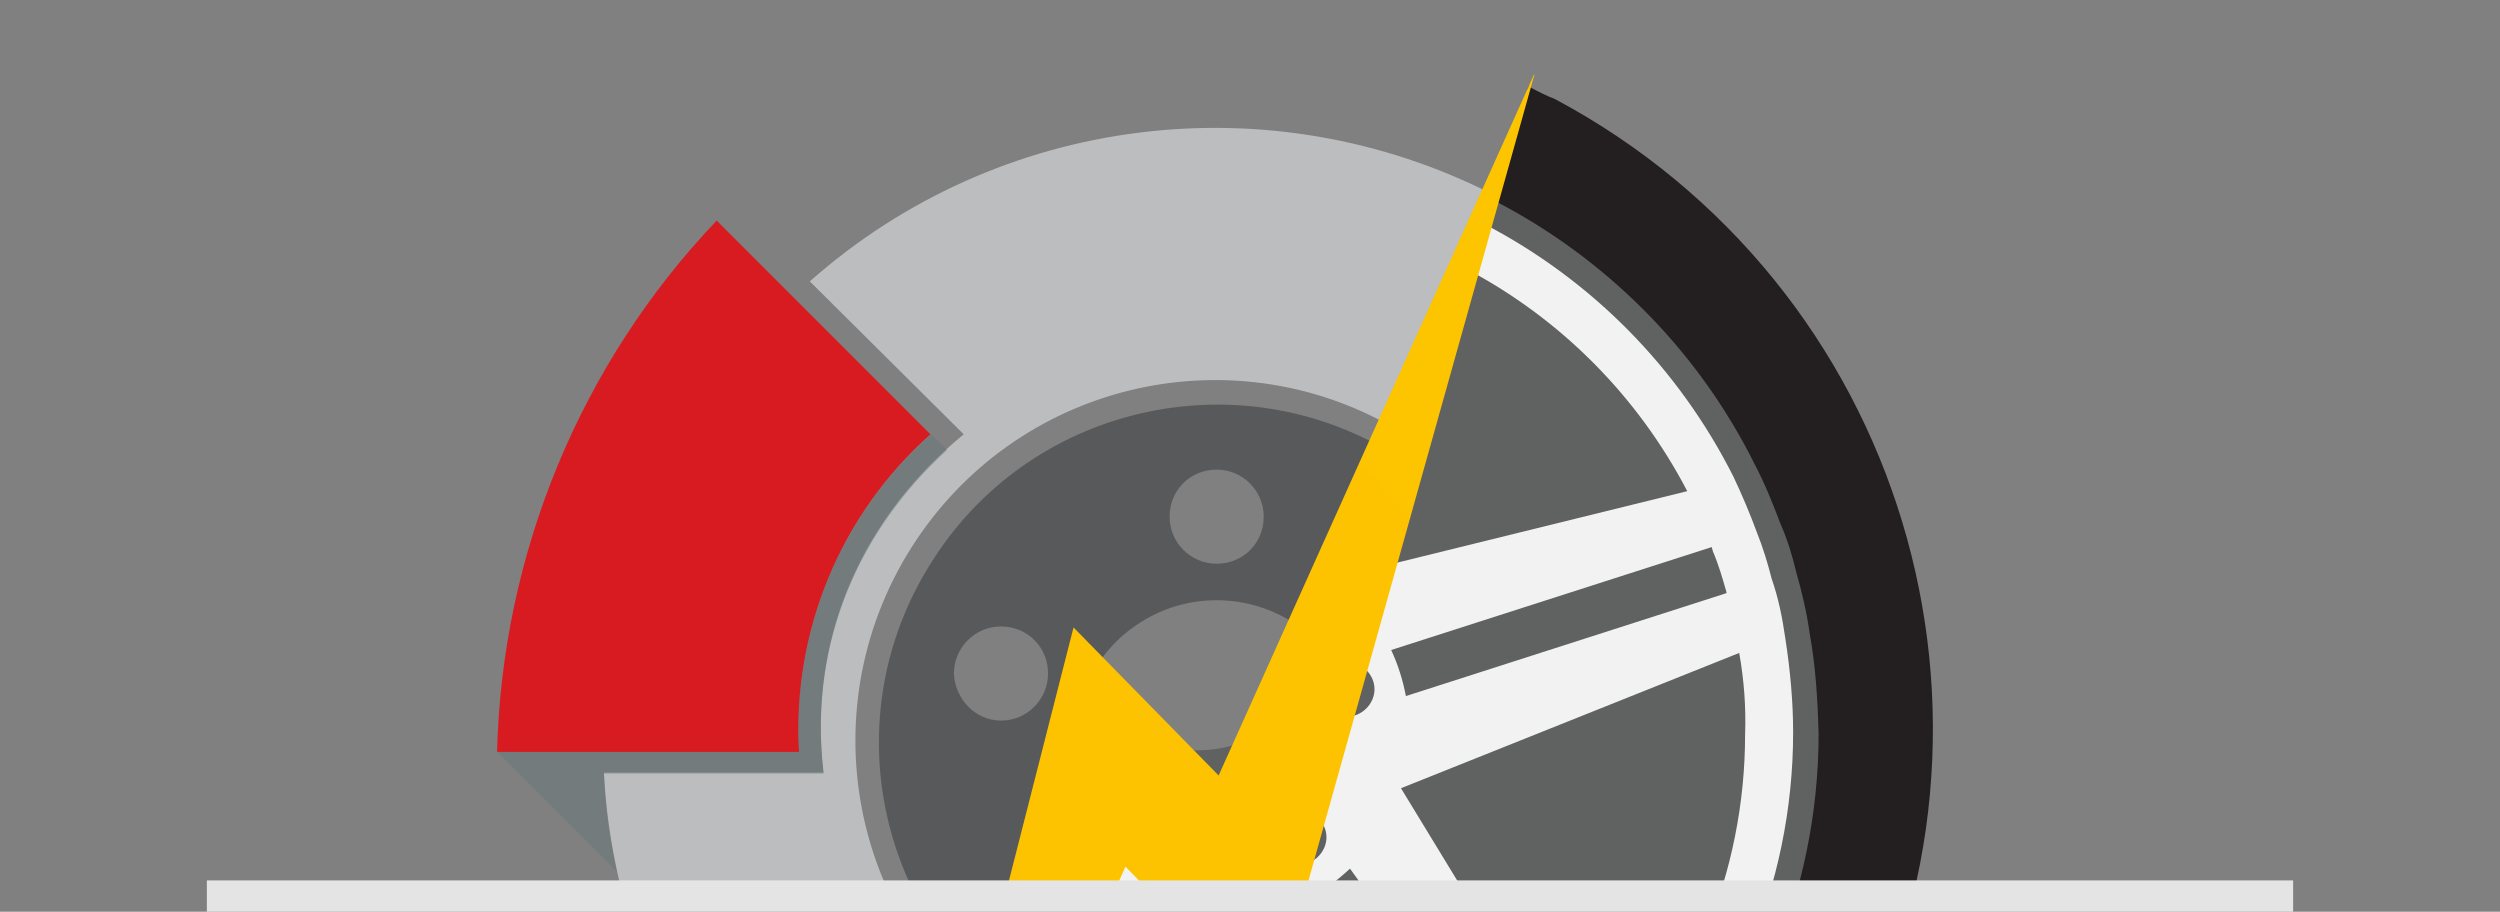 <?xml version="1.0" encoding="utf-8"?>
<!-- Generator: Adobe Illustrator 23.0.1, SVG Export Plug-In . SVG Version: 6.00 Build 0)  -->
<svg version="1.1" id="Capa_1" xmlns="http://www.w3.org/2000/svg" xmlns:xlink="http://www.w3.org/1999/xlink" x="0px" y="0px"
	 viewBox="0 0 255 93" style="enable-background:new 0 0 255 93;" xml:space="preserve">
<rect x="0" y="0" width="255" height="93" fill="#808080" stroke="none"/>
<style type="text/css">
	.st0{clip-path:url(#SVGID_2_);}
	.st1{fill:#606161;}
	.st2{fill:#231F20;}
	.st3{fill:#F2F2F2;}
	.st4{fill:url(#SVGID_3_);}
	.st5{fill:#58595B;}
	.st6{fill:url(#SVGID_4_);}
	.st7{opacity:0.5;fill:#66777B;enable-background:new    ;}
	.st8{fill:url(#SVGID_5_);}
	.st9{fill:#E4E4E4;}
</style>
<title>Sin título-1</title>
<g>
	<g>
		<g>
			<defs>
				<rect id="SVGID_1_" x="4.9" y="7.6" width="246.1" height="82.3"/>
			</defs>
			<clipPath id="SVGID_2_">
				<use xlink:href="#SVGID_1_"  style="overflow:visible;"/>
			</clipPath>
			<g class="st0">
				<path class="st1" d="M153.2,17.1c-6,18.1-12.9,35.9-20.8,53.3c-3.3,7.2-12.9,7.6-18.6,3.6c-0.2,0.9-0.4,2-0.6,2.8
					c-1.4,4.9-3.7,9.6-5.4,14.4c-3.4,9.5-10.4,20.9-11.7,30.7c-0.3,2.5-1.6,4.7-3.5,6.3l-0.5,2.2c31,17.4,70.2,6.4,87.6-24.6
					s6.4-70.2-24.6-87.6C154.5,17.8,153.8,17.5,153.2,17.1z"/>
				<path class="st2" d="M155.9,8.8c-0.1,0.3-0.1,0.5-0.2,0.7c-1.2,3.7-2.4,7.3-3.6,10.8c11.6,5.9,21.1,15.4,26.9,27.1
					c1,1.9,1.8,3.9,2.6,6c0.7,1.6,1.2,3.2,1.6,4.9c0.6,2.1,1.1,4.2,1.4,6.4c0.6,3.3,0.8,6.7,0.9,10.1c0,16.3-6.7,32-18.4,43.3
					l-4.7,4.2c-1.3,1-2.8,2.1-4.4,3.1c-1.8,1.2-3.7,2.3-5.6,3.3c-8.6,4.5-18.2,6.8-27.9,6.8h-0.2c-9.8,0-19.5-2.4-28.2-7.1l-2.3-1.4
					c-0.4,0.4-0.7,0.8-1.2,1.1c-0.7,3.6-1.7,7.1-2.8,10.6c35.5,19,79.7,5.7,98.7-29.9s5.7-79.7-29.9-98.7
					C157.8,9.8,156.8,9.3,155.9,8.8L155.9,8.8z"/>
				<path class="st3" d="M182.1,65.1c-0.3-2.1-0.7-4.1-1.4-6.1c-0.4-1.6-0.9-3.2-1.5-4.7c-0.7-1.9-1.5-3.8-2.4-5.7
					c-5.6-11.1-14.5-20.1-25.5-25.8l-1.6,4.7c9.6,5.1,17.4,13,22.4,22.6l-34.5,8.5c-1.7,3.9-3.4,7.8-5.2,11.8
					c-0.2,0.5-0.4,0.9-0.7,1.3c0.4,1,0.6,2,0.6,3c0.1,4.3-3.4,7.8-7.6,7.8c-4,0.1-7.4-3-7.8-7c-1.1-0.4-2.1-0.9-3.1-1.6
					c-0.2,0.9-0.4,2-0.6,2.8c-1.4,4.9-3.7,9.6-5.4,14.4c-0.4,1.3-1,2.5-1.5,3.8l4.8-6.6c1.2,1.2,2.5,2.2,4,3l-17.3,23.4
					c-0.8,2.3-1.4,4.6-1.7,7c-0.2,1-0.5,2.1-0.9,3l2.1,1.3c16.9,9,37.1,9.1,54,0.3c1.9-0.9,3.7-1.9,5.4-3.1c1.4-0.9,2.8-1.9,4-2.9
					l4.6-4.1c11.2-10.9,17.6-25.9,17.6-41.5C182.9,71.6,182.6,68.3,182.1,65.1z M174.6,55.8c0,0.1,0.1,0.3,0.1,0.4
					c0.6,1.4,1,2.8,1.4,4.2c0,0,0,0.1,0,0.1L143.4,71c-0.3-1.6-0.8-3.2-1.5-4.7L174.6,55.8z M137.4,67.5c1.5,0,2.8,1.3,2.8,2.8
					c0,1.5-1.3,2.8-2.8,2.8c-1.5,0-2.8-1.3-2.8-2.8C134.6,68.8,135.8,67.5,137.4,67.5C137.4,67.5,137.4,67.5,137.4,67.5z
					 M132.5,82.6c1.5,0,2.8,1.3,2.8,2.8c0,1.5-1.3,2.8-2.8,2.8c-1.5,0-2.8-1.2-2.8-2.8C129.7,83.9,130.9,82.6,132.5,82.6
					C132.5,82.6,132.5,82.6,132.5,82.6z M113.7,85.4c0-1.5,1.2-2.8,2.8-2.8c1.5,0,2.8,1.2,2.8,2.8c0,1.5-1.2,2.8-2.8,2.8
					c0,0,0,0,0,0C115,88.2,113.7,87,113.7,85.4z M124.3,128.2c-8.4,0-16.7-2-24.2-5.9l24.1-28.4l24.2,28.6
					C140.9,126.3,132.7,128.3,124.3,128.2z M157.7,116.7c-1.2,0.9-2.4,1.8-3.8,2.7c0,0,0,0-0.1,0.1l-20.2-27.9
					c1.5-0.8,2.8-1.8,4.1-3l20.1,27.9L157.7,116.7z M162.4,112.4l-19.5-32l34.5-13.8c0.5,2.8,0.7,5.6,0.6,8.3
					C178,89,172.4,102.5,162.4,112.4z"/>
				<linearGradient id="SVGID_3_" gradientUnits="SpaceOnUse" x1="61.57" y1="71.585" x2="152.41" y2="71.585">
					<stop  offset="0" style="stop-color:#BBBDBF"/>
					<stop  offset="1" style="stop-color:#646464"/>
				</linearGradient>
				<path class="st4" d="M94.9,125.6c2.8-4.4,4.6-10.2,6.1-15.2c0.5-1.7,1.1-3.3,1.7-5C86.2,93.8,82.3,70.9,94,54.3
					c11.3-16,33.1-20.3,49.6-9.8l0.1-0.2c2.1-6,6-12.8,6.8-19c0.2-1.9,0.9-3.8,1.9-5.4c-22.9-11.7-50.6-8.2-69.8,8.8l15.7,15.6
					c-9.8,8-16,20.2-14.3,34.5H61.6c1.1,21.4,13.1,40.7,31.8,51.2C93.5,128.5,94.1,127,94.9,125.6z"/>
				<path class="st5" d="M103.5,103.3c0.8-2.3,1.7-4.6,2.6-6.9c-1-2.3,0-5.1,2.3-6.2c0.3-0.7,0.5-1.4,0.8-2.1
					c0.6-1.7,1.5-3.3,2.7-4.6c-4.3-6.7-2.4-15.7,4.4-20c6.1-3.9,14.2-2.7,18.9,2.9c0-0.1,0.1-0.2,0.1-0.3c2.7-6.4,5.2-12.8,7.6-19.3
					c-15.9-10.3-37.3-5.8-47.6,10.1C85.3,72.1,88.9,92.4,103.5,103.3z M124.1,47.9c2.6,0,4.8,2.1,4.8,4.8s-2.1,4.8-4.8,4.8
					c-2.6,0-4.8-2.1-4.8-4.8S121.4,47.9,124.1,47.9L124.1,47.9z M97.3,68.7c0-2.6,2.1-4.8,4.8-4.8s4.8,2.1,4.8,4.8
					c0,2.6-2.1,4.8-4.8,4.8C99.5,73.5,97.4,71.3,97.3,68.7z"/>
				<linearGradient id="SVGID_4_" gradientUnits="SpaceOnUse" x1="50.71" y1="49.59" x2="94.92" y2="49.59">
					<stop  offset="0" style="stop-color:#D81A21"/>
					<stop  offset="1" style="stop-color:#721A21"/>
				</linearGradient>
				<path class="st6" d="M81.5,76.7c-0.7-12.3,4.2-24.2,13.4-32.4L73.1,22.5c-13.9,14.6-21.9,34-22.4,54.2H81.5z"/>
				<path class="st7" d="M62.9,88.9c-0.7-3.3-1.2-6.6-1.3-10h22.4c-1.6-13.4,3.8-25,12.6-33l-1.6-1.6c-9.2,8.2-14.2,20.1-13.5,32.4
					H50.7L62.9,88.9z"/>
				<linearGradient id="SVGID_5_" gradientUnits="SpaceOnUse" x1="153.536" y1="18.647" x2="98.242" y2="124.529">
					<stop  offset="0" style="stop-color:#FDD300"/>
					<stop  offset="1" style="stop-color:#FDB100"/>
				</linearGradient>
				<polygon class="st8" points="109.5,64 124.3,79.1 156.6,7.3 129.6,103.6 114.8,88.4 88.2,147.5 				"/>
			</g>
		</g>
		<rect x="21.1" y="89.8" class="st9" width="212.8" height="3.2"/>
	</g>
</g>
</svg>
